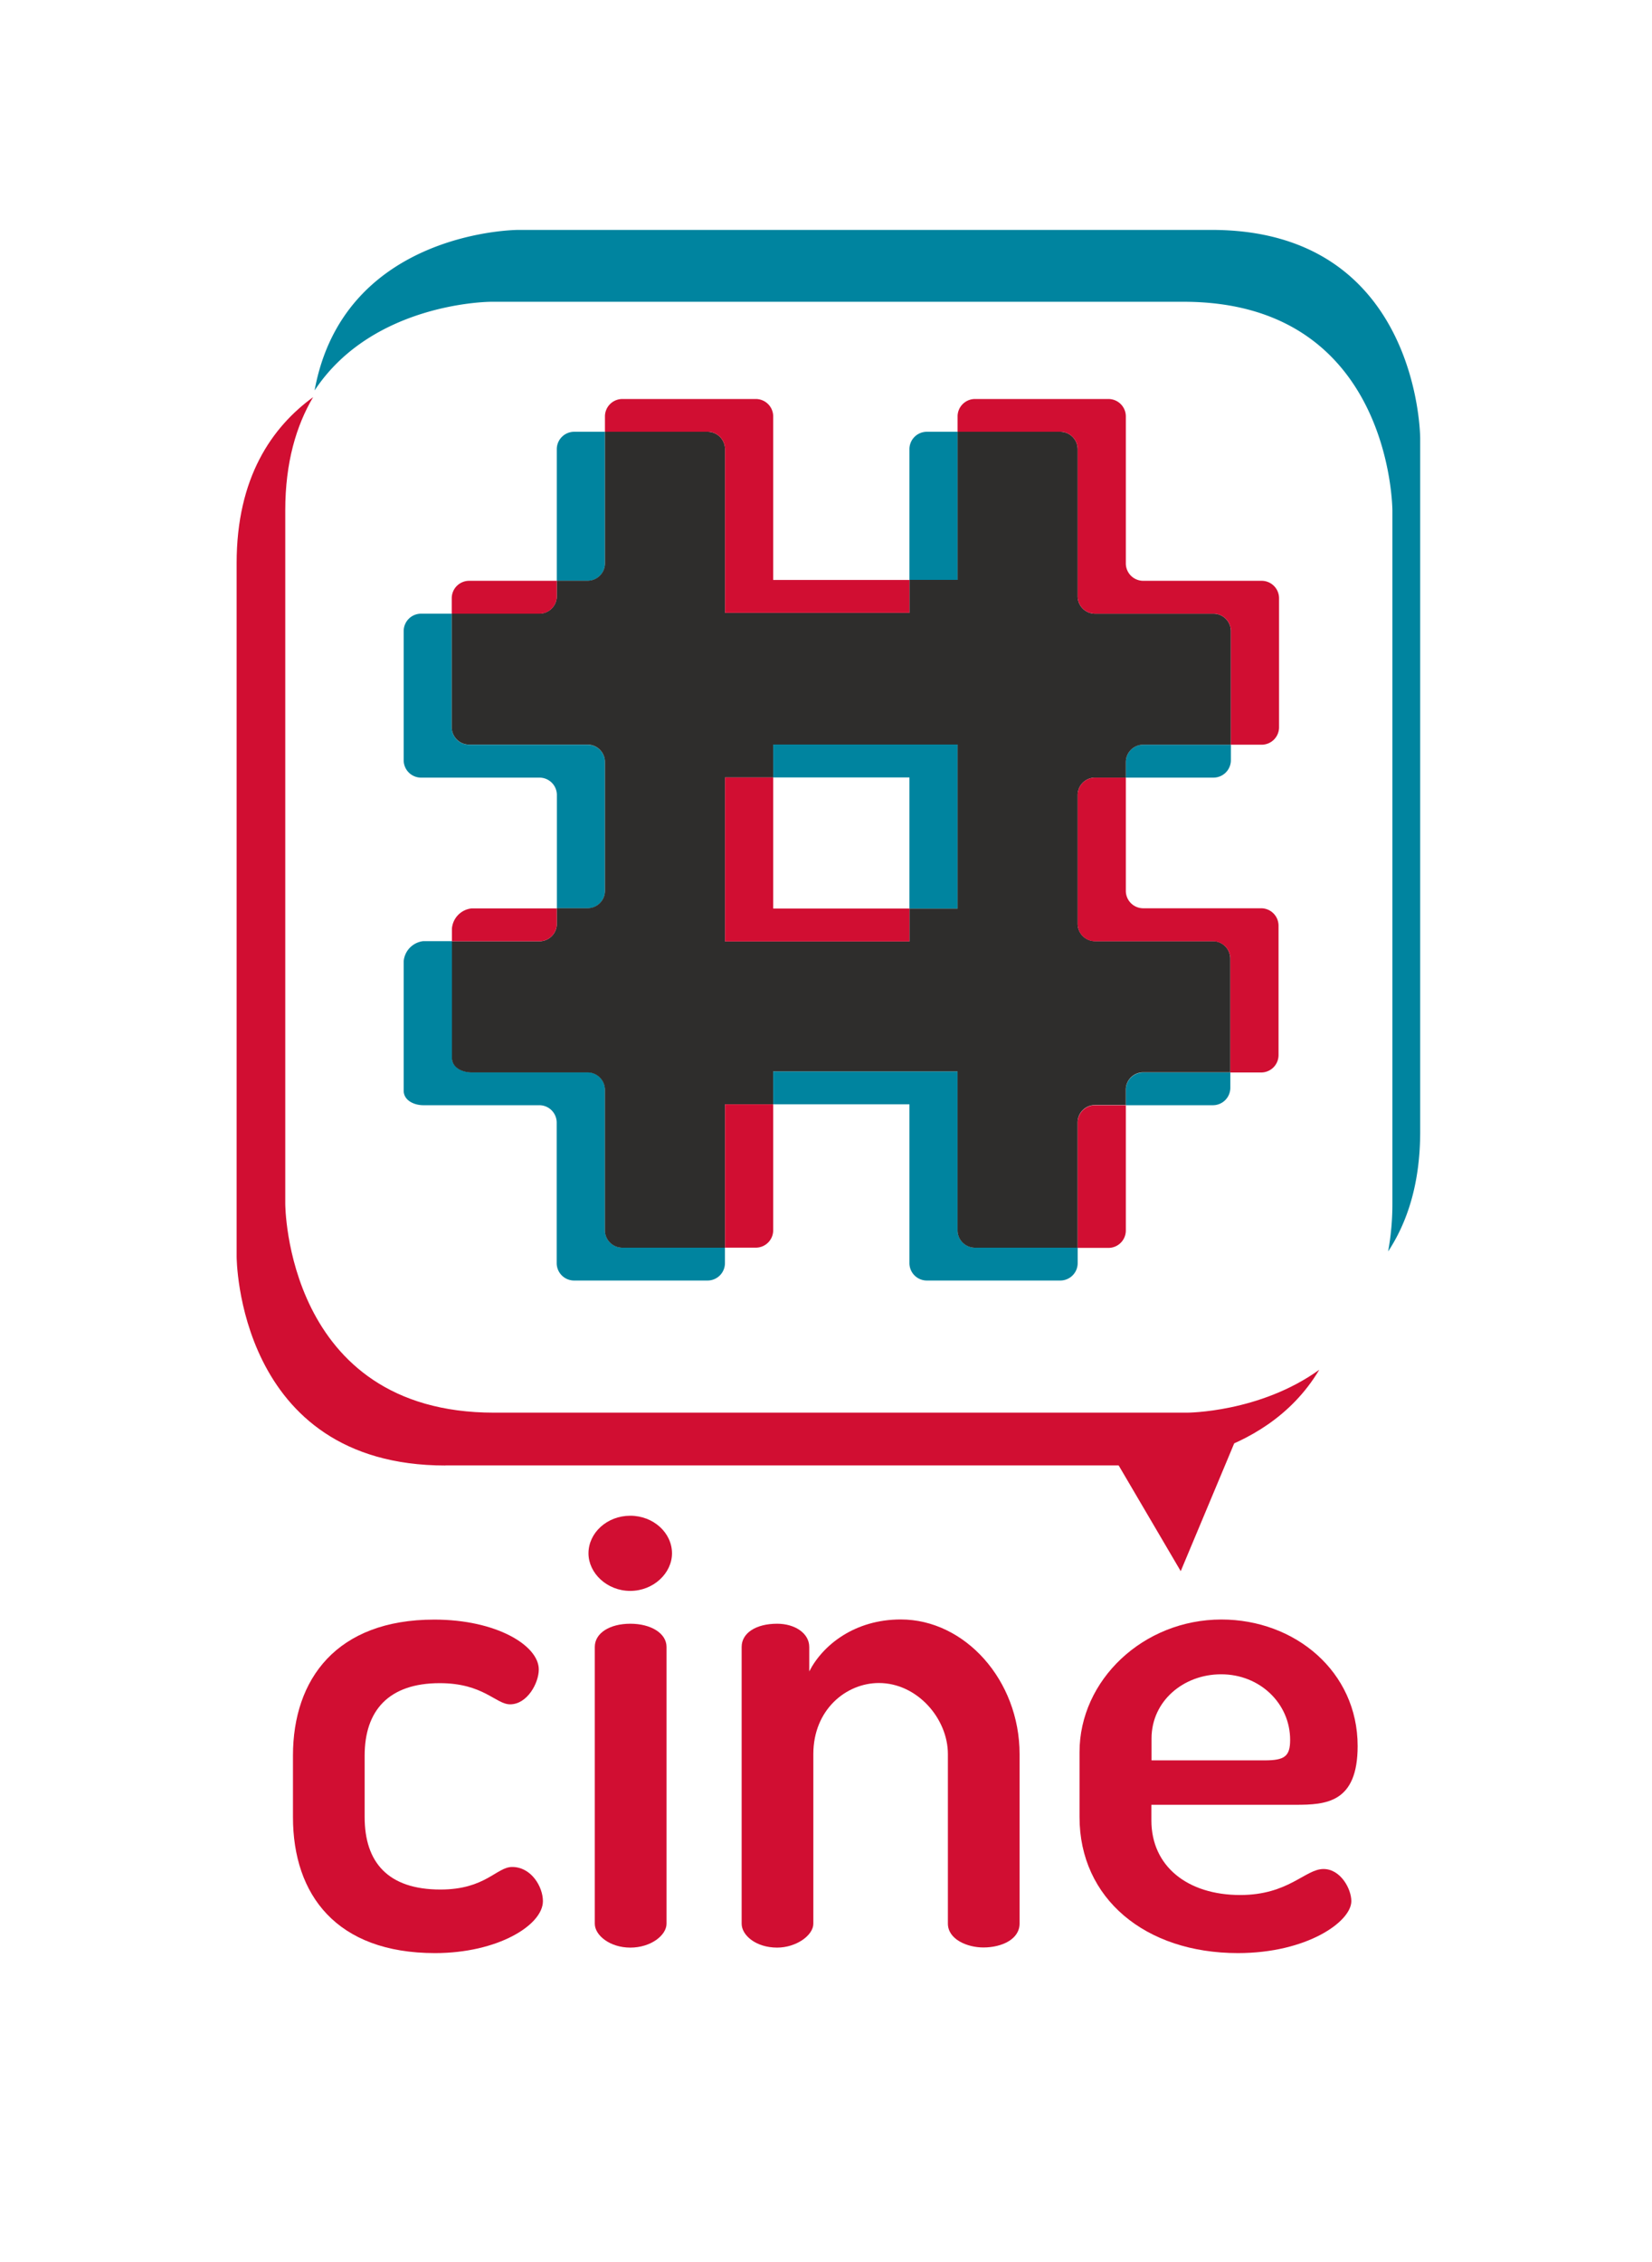 <svg id="Texte" xmlns="http://www.w3.org/2000/svg" viewBox="0 0 356.04 487.17"><defs><style>.cls-1{fill:none;}.cls-2{fill:#00849f;}.cls-3{fill:#2e2d2c;}.cls-4{fill:#d10e32;}</style></defs><rect class="cls-1" x="166.64" y="167.45" width="29.36" height="28.25"/><path class="cls-2" d="M105.83,65H255.09c45,0,45,45,45,45V259.18a57.22,57.22,0,0,1-.92,10.37c4.15-6.3,6.91-14.67,6.91-25.8V94.42c0-1-.54-44.87-44.91-44.9H111.72c-2.06,0-37.77,1-43.92,34.58C80.41,65,105.83,65,105.83,65"/><path class="cls-2" d="M206.38,93h-6.64A3.75,3.75,0,0,0,196,96.76v28.16h10.38Z"/><path class="cls-2" d="M242.64,164.14v3.35h18.9a3.76,3.76,0,0,0,3.74-3.74V160.4h-18.9A3.75,3.75,0,0,0,242.64,164.14Z"/><path class="cls-2" d="M130.38,121.36V93h-6.65A3.75,3.75,0,0,0,120,96.76V125.1h6.64A3.75,3.75,0,0,0,130.38,121.36Z"/><path class="cls-2" d="M206.38,265V230.76H166.64v7.09H196v34.22a3.75,3.75,0,0,0,3.74,3.74h28.78a3.75,3.75,0,0,0,3.74-3.74v-3.34H210.12A3.75,3.75,0,0,1,206.38,265Z"/><path class="cls-2" d="M242.64,234.7v3.35h18.79a3.75,3.75,0,0,0,3.73-3.74V231H246.38A3.75,3.75,0,0,0,242.64,234.7Z"/><polygon class="cls-2" points="166.64 167.45 196 167.45 196 195.69 206.38 195.69 206.38 160.36 166.64 160.36 166.64 167.45"/><path class="cls-2" d="M130.38,265V234.7a3.75,3.75,0,0,0-3.74-3.74h-25c-2,0-4.23-1.07-4.23-3.13V202.71H91.25A4.77,4.77,0,0,0,87,207.05v27.87c0,2.05,2.18,3.13,4.24,3.13h25a3.75,3.75,0,0,1,3.74,3.73v30.29a3.75,3.75,0,0,0,3.73,3.74h28.79a3.75,3.75,0,0,0,3.74-3.74v-3.34H134.12A3.75,3.75,0,0,1,130.38,265Z"/><path class="cls-2" d="M130.38,191.89V164.14a3.75,3.75,0,0,0-3.74-3.74H101.1a3.75,3.75,0,0,1-3.74-3.74V132.18H90.72A3.75,3.75,0,0,0,87,135.92v27.83a3.75,3.75,0,0,0,3.74,3.74h25.54a3.75,3.75,0,0,1,3.74,3.73v24.41h6.64A3.75,3.75,0,0,0,130.38,191.89Z"/><path class="cls-3" d="M261.43,202.71H236a3.75,3.75,0,0,1-3.74-3.74V171.22a3.75,3.75,0,0,1,3.74-3.73h6.64v-3.35a3.75,3.75,0,0,1,3.74-3.74h18.9V135.92a3.75,3.75,0,0,0-3.74-3.74H236a3.75,3.75,0,0,1-3.74-3.74V96.76A3.75,3.75,0,0,0,228.52,93H206.38v31.9H196V132H156.26V96.76A3.75,3.75,0,0,0,152.52,93H130.38v28.34a3.75,3.75,0,0,1-3.74,3.74H120v3.34a3.75,3.75,0,0,1-3.74,3.74H97.36v24.48a3.75,3.75,0,0,0,3.74,3.74h25.54a3.75,3.75,0,0,1,3.74,3.74v27.75a3.75,3.75,0,0,1-3.74,3.74H120V199a3.75,3.75,0,0,1-3.74,3.74H97.4v25.12c0,2.06,2.18,3.13,4.23,3.13h25a3.75,3.75,0,0,1,3.74,3.74V265a3.75,3.75,0,0,0,3.74,3.74h22.14V237.85h10.38v-7.09h39.74V265a3.75,3.75,0,0,0,3.74,3.74h22.14v-27a3.75,3.75,0,0,1,3.74-3.73h6.64V234.7a3.75,3.75,0,0,1,3.74-3.74h18.78V206.45A3.75,3.75,0,0,0,261.43,202.71Zm-55.05-7H196v7.09H156.26V167.45h10.38v-7.09h39.74Z"/><path class="cls-4" d="M120,199v-3.34H101.63A4.76,4.76,0,0,0,97.4,200v2.74h18.86A3.75,3.75,0,0,0,120,199Z"/><path class="cls-4" d="M156.26,96.76V132H196v-7.08H166.64V89.68a3.75,3.75,0,0,0-3.74-3.74H134.12a3.75,3.75,0,0,0-3.74,3.74V93h22.14A3.75,3.75,0,0,1,156.26,96.76Z"/><path class="cls-4" d="M156.26,268.73h6.64a3.75,3.75,0,0,0,3.74-3.74V237.85H156.26Z"/><path class="cls-4" d="M120,128.44V125.1H101.1a3.75,3.75,0,0,0-3.74,3.73v3.35h18.9A3.75,3.75,0,0,0,120,128.44Z"/><path class="cls-4" d="M232.26,241.78v27h6.65a3.75,3.75,0,0,0,3.73-3.74V238.05H236A3.75,3.75,0,0,0,232.26,241.78Z"/><path class="cls-4" d="M232.26,96.76v31.68a3.75,3.75,0,0,0,3.74,3.74h25.54a3.75,3.75,0,0,1,3.74,3.74V160.4h6.64a3.75,3.75,0,0,0,3.74-3.74V128.83a3.75,3.75,0,0,0-3.74-3.73H246.38a3.75,3.75,0,0,1-3.74-3.74V89.68a3.75,3.75,0,0,0-3.73-3.74H210.12a3.75,3.75,0,0,0-3.74,3.74V93h22.14A3.75,3.75,0,0,1,232.26,96.76Z"/><path class="cls-4" d="M236,167.49a3.75,3.75,0,0,0-3.74,3.73V199a3.75,3.75,0,0,0,3.74,3.74h25.43a3.75,3.75,0,0,1,3.73,3.74V231h6.65a3.75,3.75,0,0,0,3.74-3.73V199.36a3.75,3.75,0,0,0-3.74-3.73H246.38a3.75,3.75,0,0,1-3.74-3.74v-24.4Z"/><polygon class="cls-4" points="166.64 167.45 156.26 167.45 156.26 202.78 196 202.78 196 195.69 166.64 195.69 166.64 167.45"/><path class="cls-4" d="M63.14,391.38V378.13c0-16.48,9.42-29.29,30.46-29.29,13.4,0,22.52,5.59,22.52,10.74,0,2.95-2.5,7.51-6.18,7.51-3.09,0-5.74-4.56-15.16-4.56-11,0-16.19,5.89-16.19,15.6v13.25c0,9.71,5,15.6,16.34,15.6,9.71,0,12.07-4.86,15.45-4.86,4.13,0,6.63,4.27,6.63,7.36,0,5.15-9.72,11.19-23.26,11.19C72.56,420.67,63.14,408.16,63.14,391.38Z"/><path class="cls-4" d="M144.83,334.57c0,4.27-4,8.09-9,8.09s-9-3.82-9-8.09c0-4.42,4-8.1,9-8.1S144.83,330.15,144.83,334.57Zm-1.18,20.16v59.61c0,2.5-3.39,5.15-7.8,5.15s-7.66-2.65-7.66-5.15V354.73c0-3,3.24-5,7.66-5S143.65,351.78,143.65,354.73Z"/><path class="cls-4" d="M175.29,414.34c0,2.5-3.68,5.15-7.8,5.15-4.56,0-7.65-2.65-7.65-5.15V354.73c0-3,3.09-5,7.65-5,3.83,0,6.92,2.06,6.92,5V360c2.94-5.74,9.86-11.19,19.72-11.19,13.84,0,25.61,13.1,25.61,29v36.5c0,3.38-3.82,5.15-7.8,5.15-3.53,0-7.65-1.77-7.65-5.15v-36.5c0-7.66-6.62-15.31-14.87-15.31-7.06,0-14.13,5.74-14.13,15.31Z"/><path class="cls-4" d="M292.6,376.07c0,12.22-6.77,12.66-13.39,12.66H248.15v3.38c0,9.87,7.8,16.05,19.14,16.05,10.45,0,14-5.6,17.95-5.6,3.68,0,6,4.27,6,6.92,0,4.42-9.57,11.19-24.44,11.19-20,0-34.14-11.78-34.14-29.29v-14c0-15.46,13.68-28.56,30.61-28.56C279.06,348.84,292.6,360,292.6,376.07Zm-20,3.09c4.27,0,5.45-.88,5.45-4.41,0-7.81-6.48-14.13-14.87-14.13-8.09,0-15,5.74-15,13.83v4.71Z"/><path class="cls-4" d="M96,315.63H245.43c.81,0,26.83-.34,38.9-20.6-12.84,9.24-28.49,9.24-28.49,9.24H106.48c-45,0-45-45-45-45V109.93c0-10.33,2.38-18.26,6-24.39C58.61,92,51,102.84,51,121.29V270.65s0,45,45,45"/><polygon class="cls-4" points="237.75 309.94 254.47 338.41 264.25 315.06 267.22 307.95 237.75 309.94"/></svg>